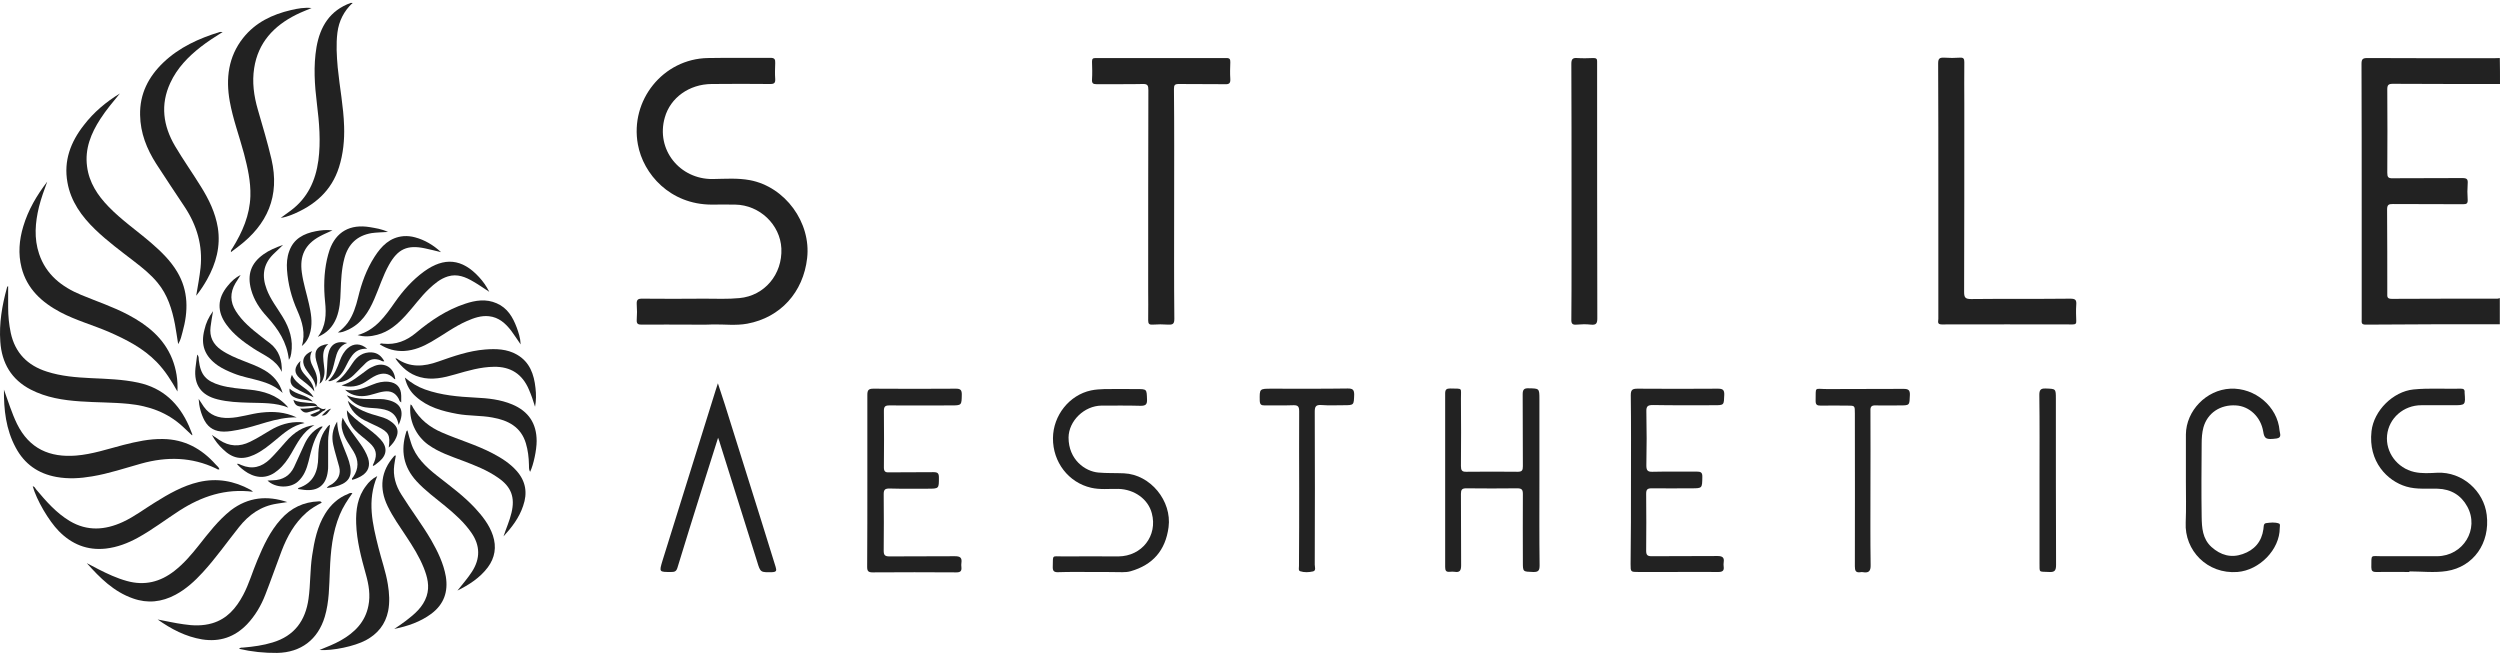<svg width="544" height="143" viewBox="0 0 544 143" fill="none" xmlns="http://www.w3.org/2000/svg">
<path d="M544 18.279C536.215 18.279 528.472 18.279 520.687 18.237C519.724 18.237 519.473 18.488 519.473 19.451C519.515 25.478 519.515 31.547 519.473 37.574C519.473 38.495 519.64 38.83 520.645 38.788C525.709 38.746 530.732 38.788 535.796 38.746C536.801 38.746 537.052 38.997 536.968 39.96C536.885 41.132 536.885 42.304 536.968 43.434C537.01 44.271 536.759 44.438 535.964 44.438C530.857 44.397 525.793 44.438 520.687 44.397C519.808 44.397 519.431 44.522 519.431 45.569C519.473 51.637 519.473 57.748 519.473 63.817C519.473 64.487 519.347 65.031 520.436 65.031C528.095 64.989 535.796 64.989 543.456 64.989C543.623 64.989 543.791 64.905 543.958 64.864C543.958 66.747 543.958 68.672 543.958 70.556C534.206 70.556 524.454 70.556 514.743 70.64C513.739 70.64 513.906 70.095 513.906 69.51C513.906 61.683 513.906 53.814 513.906 45.987C513.906 35.314 513.906 24.599 513.864 13.926C513.864 12.922 514.074 12.629 515.12 12.629C524.244 12.671 533.411 12.671 542.535 12.671C542.995 12.671 543.498 12.629 543.958 12.629C544 14.512 544 16.396 544 18.279Z" fill="#222222"/>
<path d="M150.48 70.64C146.839 70.64 143.239 70.598 139.598 70.64C138.844 70.64 138.509 70.472 138.551 69.635C138.635 68.463 138.635 67.291 138.551 66.161C138.509 65.24 138.802 64.989 139.681 64.989C144.202 65.031 148.722 65.031 153.284 64.989C155.837 64.989 158.39 65.115 160.902 64.864C166.385 64.362 170.277 59.674 170.026 54.065C169.775 48.875 165.297 44.606 159.981 44.522C158.265 44.48 156.549 44.522 154.791 44.522C145.834 44.48 139.974 37.909 138.802 31.422C137.044 21.837 144.285 12.796 154.038 12.629C158.558 12.545 163.078 12.629 167.64 12.587C168.519 12.587 168.729 12.88 168.687 13.717C168.645 14.889 168.603 16.061 168.687 17.191C168.729 18.028 168.477 18.279 167.64 18.279C163.371 18.237 159.102 18.237 154.833 18.279C149.978 18.321 145.876 21.251 144.662 25.562C142.653 32.552 147.927 39.039 155.084 38.956C157.804 38.914 160.525 38.704 163.204 39.207C170.863 40.672 176.514 48.415 175.635 56.158C174.798 63.608 169.817 69.091 162.618 70.43C160.148 70.891 157.637 70.556 155.126 70.598C153.577 70.682 152.029 70.64 150.48 70.64Z" fill="#222222"/>
<path d="M255.494 44.564C255.494 52.851 255.452 61.139 255.536 69.384C255.536 70.43 255.243 70.681 254.238 70.64C253.066 70.556 251.894 70.556 250.764 70.64C250.011 70.681 249.843 70.388 249.843 69.677C249.885 67.375 249.843 65.115 249.843 62.813C249.843 48.415 249.843 34.017 249.885 19.618C249.885 18.572 249.718 18.237 248.588 18.279C245.281 18.363 241.933 18.279 238.626 18.321C237.831 18.321 237.58 18.112 237.622 17.316C237.706 16.019 237.664 14.721 237.622 13.424C237.622 12.796 237.789 12.629 238.417 12.629C247.918 12.629 257.377 12.629 266.878 12.629C267.632 12.629 267.716 12.922 267.716 13.549C267.674 14.763 267.632 15.977 267.716 17.191C267.757 18.07 267.506 18.363 266.585 18.321C263.237 18.279 259.847 18.321 256.498 18.279C255.619 18.279 255.452 18.53 255.452 19.367C255.536 27.78 255.494 36.151 255.494 44.564Z" fill="#222222"/>
<path d="M421.783 41.509C421.783 32.259 421.783 23.051 421.742 13.801C421.742 12.755 422.035 12.504 423.039 12.545C424.211 12.629 425.383 12.629 426.513 12.545C427.266 12.504 427.434 12.796 427.434 13.508C427.392 16.605 427.434 19.703 427.434 22.842C427.434 36.403 427.434 49.922 427.392 63.483C427.392 64.697 427.601 65.073 428.899 65.073C436.098 64.99 443.297 65.073 450.496 64.99C451.626 64.99 451.877 65.282 451.793 66.329C451.71 67.501 451.752 68.673 451.793 69.803C451.835 70.431 451.626 70.598 450.998 70.598C441.497 70.598 431.996 70.556 422.537 70.598C421.449 70.598 421.783 69.928 421.783 69.384C421.783 60.134 421.783 50.843 421.783 41.509Z" fill="#222222"/>
<path d="M334.976 104.626C334.976 110.736 334.935 116.889 335.018 123C335.018 124.088 334.809 124.507 333.595 124.465C331.377 124.381 331.377 124.465 331.377 122.288C331.377 117.35 331.335 112.453 331.377 107.514C331.377 106.593 331.168 106.258 330.163 106.258C326.438 106.3 322.755 106.3 319.03 106.258C318.109 106.258 317.9 106.593 317.9 107.472C317.942 112.662 317.9 117.81 317.942 123C317.942 124.088 317.69 124.632 316.518 124.423C316.184 124.381 315.807 124.381 315.472 124.423C314.635 124.507 314.468 124.13 314.468 123.377C314.468 110.778 314.468 98.18 314.468 85.582C314.468 84.786 314.761 84.535 315.514 84.535C318.444 84.619 317.858 84.242 317.9 86.795C317.942 91.651 317.942 96.548 317.9 101.403C317.9 102.324 318.109 102.7 319.113 102.658C322.839 102.617 326.522 102.617 330.247 102.658C331.21 102.658 331.377 102.324 331.377 101.445C331.335 96.213 331.377 90.981 331.335 85.791C331.335 84.786 331.628 84.452 332.633 84.493C334.935 84.535 334.976 84.493 334.976 86.837C334.976 92.823 334.976 98.724 334.976 104.626Z" fill="#222222"/>
<path d="M341.966 41.592C341.966 32.384 341.966 23.134 341.924 13.926C341.924 12.963 342.134 12.545 343.18 12.629C344.394 12.712 345.608 12.671 346.78 12.629C347.324 12.629 347.575 12.838 347.533 13.382C347.533 13.591 347.533 13.8 347.533 14.01C347.533 32.426 347.533 50.842 347.575 69.258C347.575 70.388 347.324 70.765 346.152 70.639C345.147 70.514 344.059 70.556 343.055 70.639C342.176 70.723 341.883 70.43 341.924 69.509C341.966 65.198 341.966 60.887 341.966 56.576C341.966 51.596 341.966 46.615 341.966 41.592Z" fill="#222222"/>
<path d="M188.735 104.542C188.735 98.348 188.735 92.111 188.735 85.917C188.735 84.912 188.987 84.577 190.033 84.577C196.018 84.619 202.045 84.619 208.031 84.577C208.993 84.577 209.286 84.87 209.286 85.833C209.244 88.219 209.286 88.219 206.859 88.219C202.422 88.219 197.985 88.261 193.507 88.219C192.628 88.219 192.335 88.47 192.335 89.391C192.377 93.493 192.377 97.594 192.335 101.696C192.335 102.533 192.586 102.826 193.423 102.784C196.646 102.742 199.911 102.784 203.134 102.742C204.054 102.742 204.306 102.994 204.306 103.914C204.306 106.342 204.347 106.342 201.836 106.342C199.074 106.342 196.311 106.384 193.549 106.3C192.586 106.3 192.293 106.551 192.293 107.514C192.335 111.616 192.335 115.717 192.293 119.819C192.293 120.782 192.544 121.075 193.549 121.075C198.278 121.033 203.05 121.075 207.779 121.033C208.91 121.033 209.37 121.326 209.203 122.498C209.161 122.791 209.161 123.084 209.203 123.419C209.286 124.256 208.993 124.549 208.114 124.549C202.045 124.507 195.935 124.507 189.866 124.549C188.945 124.549 188.694 124.256 188.694 123.377C188.735 117.057 188.735 110.779 188.735 104.542Z" fill="#222222"/>
<path d="M237.538 124.465C235.111 124.465 232.725 124.423 230.297 124.507C229.293 124.549 229.042 124.214 229.083 123.251C229.167 120.656 228.79 121.075 231.302 121.075C235.32 121.033 239.338 121.075 243.356 121.075C248.504 121.033 251.936 116.554 250.639 111.699C249.843 108.602 246.83 106.467 243.356 106.384C241.389 106.342 239.38 106.593 237.413 106.132C232.516 105.002 229.083 100.566 229.125 95.334C229.167 90.395 232.683 85.958 237.413 84.954C238.375 84.745 239.38 84.703 240.342 84.661C242.686 84.619 244.988 84.661 247.332 84.661C249.592 84.661 249.509 84.661 249.592 86.921C249.634 88.009 249.299 88.302 248.211 88.302C245.365 88.219 242.519 88.26 239.673 88.26C235.948 88.302 232.557 91.567 232.516 95.208C232.516 100.022 236.115 102.575 239.003 102.826C240.845 102.993 242.686 102.91 244.57 102.993C250.346 103.245 255.033 109.02 254.28 114.713C253.61 119.777 250.848 122.916 246.035 124.298C245.449 124.465 244.863 124.507 244.235 124.507C242.017 124.465 239.756 124.465 237.538 124.465Z" fill="#222222"/>
<path d="M524.286 124.465C521.859 124.465 519.473 124.423 517.045 124.465C516.25 124.465 515.999 124.214 515.999 123.418C516.041 120.531 515.748 121.033 518.259 121.033C522.277 120.991 526.295 121.075 530.313 121.033C536.005 120.991 539.563 115.131 536.884 110.234C535.545 107.765 533.327 106.425 530.439 106.342C528.179 106.258 525.877 106.551 523.616 105.881C519.473 104.668 515.287 100.44 516.041 93.827C516.543 89.349 520.728 85.205 525.165 84.745C528.597 84.41 532.071 84.661 535.503 84.577C536.047 84.577 536.34 84.745 536.298 85.331C536.298 85.372 536.298 85.414 536.298 85.456C536.508 88.177 536.508 88.177 533.745 88.177C531.443 88.177 529.183 88.177 526.881 88.177C523.03 88.177 519.808 90.981 519.431 94.706C519.054 98.431 521.649 101.863 525.332 102.7C527.007 103.077 528.681 102.951 530.355 102.868C535.796 102.617 540.484 106.844 541.112 112.034C541.865 118.145 538.266 123.335 532.406 124.256C529.769 124.674 526.965 124.339 524.286 124.339C524.286 124.423 524.286 124.423 524.286 124.465Z" fill="#222222"/>
<path d="M354.899 104.5C354.899 98.348 354.941 92.153 354.857 86.001C354.857 84.829 355.192 84.577 356.322 84.577C362.14 84.619 367.958 84.619 373.818 84.577C374.864 84.577 375.241 84.829 375.199 85.917C375.115 88.177 375.199 88.177 372.939 88.177C368.544 88.177 364.149 88.219 359.713 88.135C358.624 88.135 358.206 88.344 358.248 89.516C358.331 93.451 358.331 97.385 358.248 101.278C358.248 102.324 358.499 102.701 359.587 102.659C362.768 102.575 365.991 102.659 369.172 102.617C370.093 102.617 370.469 102.784 370.427 103.831C370.386 106.258 370.427 106.258 368.042 106.258C365.154 106.258 362.266 106.3 359.378 106.258C358.457 106.258 358.206 106.551 358.206 107.43C358.248 111.574 358.248 115.717 358.206 119.861C358.206 120.782 358.499 121.033 359.378 121.033C364.149 120.991 368.963 121.033 373.734 120.991C374.822 120.991 375.241 121.326 375.073 122.372C375.031 122.665 375.031 123 375.073 123.293C375.199 124.214 374.78 124.465 373.901 124.465C370.469 124.423 366.995 124.465 363.563 124.465C361.219 124.465 358.917 124.465 356.573 124.465C354.816 124.465 354.816 124.465 354.816 122.749C354.899 116.68 354.899 110.611 354.899 104.5Z" fill="#222222"/>
<path d="M156.256 95.25C155 99.226 153.87 102.868 152.698 106.509C150.899 112.201 149.141 117.894 147.383 123.628C147.132 124.381 146.713 124.465 146.043 124.465C143.407 124.465 143.407 124.507 144.16 121.996C148.011 109.606 151.903 97.217 155.754 84.828C155.879 84.452 156.005 84.117 156.214 83.405C156.758 85.121 157.261 86.544 157.721 88.009C160.4 96.506 163.037 105.002 165.715 113.499C166.762 116.764 167.724 120.07 168.771 123.335C169.022 124.172 168.98 124.465 167.975 124.507C165.506 124.549 165.464 124.591 164.753 122.205C162.074 113.666 159.395 105.128 156.716 96.631C156.633 96.297 156.507 95.962 156.256 95.25Z" fill="#222222"/>
<path d="M475.651 104.626C475.651 101.277 475.651 97.887 475.651 94.538C475.693 89.39 480.087 84.828 485.319 84.577C490.677 84.326 495.615 88.469 496.034 93.701C496.076 94.287 496.62 95.25 495.364 95.417C493.104 95.71 492.727 95.501 492.476 93.911C491.974 90.772 489.505 88.386 486.533 88.218C483.143 88.009 480.338 89.851 479.459 93.032C479.166 94.12 479.083 95.334 479.083 96.464C479.041 101.821 478.999 107.179 479.083 112.494C479.125 114.838 479.25 117.224 481.217 119.024C483.226 120.823 485.487 121.451 487.998 120.572C490.551 119.693 492.141 117.894 492.518 115.131C492.602 114.671 492.476 113.917 493.104 113.834C494.025 113.708 494.988 113.582 495.908 113.917C496.243 114.043 496.076 114.545 496.076 114.88C496.076 119.61 491.639 124.088 486.868 124.465C480.297 124.967 475.316 119.777 475.609 113.708C475.734 110.694 475.651 107.681 475.651 104.626Z" fill="#222222"/>
<path d="M407.009 106.342C407.009 111.867 406.967 117.392 407.051 122.917C407.092 124.298 406.632 124.716 405.376 124.507C405.209 124.465 405.042 124.465 404.874 124.507C403.786 124.674 403.618 124.172 403.618 123.21C403.66 112.118 403.618 101.026 403.618 89.935C403.618 88.261 403.618 88.261 401.986 88.261C400.061 88.261 398.094 88.219 396.168 88.261C395.415 88.261 395.08 88.093 395.08 87.256C395.164 83.992 394.662 84.661 397.633 84.661C403.158 84.619 408.683 84.661 414.208 84.619C415.254 84.619 415.631 84.87 415.589 85.959C415.505 88.219 415.589 88.219 413.329 88.219C411.613 88.219 409.855 88.261 408.139 88.219C407.218 88.177 406.967 88.512 407.009 89.391C407.051 95.041 407.009 100.692 407.009 106.342Z" fill="#222222"/>
<path d="M282.7 106.342C282.7 100.733 282.658 95.125 282.7 89.516C282.7 88.512 282.491 88.135 281.402 88.177C279.351 88.261 277.259 88.177 275.208 88.219C274.454 88.219 274.161 88.051 274.12 87.214C274.078 84.578 274.036 84.578 276.673 84.578C282.198 84.578 287.722 84.619 293.247 84.536C294.294 84.536 294.67 84.745 294.67 85.875C294.587 88.135 294.67 88.177 292.41 88.177C290.778 88.177 289.145 88.261 287.513 88.135C286.299 88.051 286.09 88.512 286.09 89.6C286.132 100.692 286.132 111.783 286.09 122.875C286.09 123.377 286.425 124.172 285.713 124.34C284.793 124.549 283.788 124.591 282.909 124.298C282.491 124.172 282.658 123.503 282.658 123.126C282.7 117.559 282.7 111.951 282.7 106.342Z" fill="#222222"/>
<path d="M443.799 104.458C443.799 98.306 443.841 92.153 443.758 85.959C443.758 84.954 443.967 84.494 445.097 84.536C447.357 84.619 447.357 84.536 447.357 86.796C447.357 98.808 447.357 110.82 447.399 122.875C447.399 124.047 447.19 124.549 445.892 124.465C443.506 124.34 443.841 124.716 443.799 122.414C443.799 116.471 443.799 110.444 443.799 104.458Z" fill="#222222"/>
<path d="M76.333 0.64C76.301 1.114 75.89 1.177 75.606 1.304C71.685 2.98 69.946 6.237 69.219 10.189C68.555 13.794 68.713 17.367 69.092 21.003C69.44 24.228 69.977 27.453 69.914 30.742C69.851 33.777 69.503 36.781 68.396 39.659C67.163 42.852 64.918 45.192 62.009 47.089C64.792 46.046 67.321 44.813 69.44 42.852C72.728 39.88 73.962 35.959 74.499 31.722C75.1 27.106 74.183 22.552 73.614 18.031C73.266 15.28 72.886 12.529 72.95 9.778C72.981 7.976 73.171 6.205 73.835 4.497C74.436 2.948 75.226 1.557 76.712 0.672" fill="#222222"/>
<path d="M76.712 0.64C74.847 2.411 73.74 4.561 73.424 7.09C73.108 9.62 73.266 12.149 73.487 14.679C73.898 18.948 74.752 23.185 74.878 27.485C74.973 30.489 74.689 33.461 73.772 36.37C72.127 41.587 68.396 44.749 63.464 46.742C62.705 47.026 61.946 47.311 61.092 47.406C61.819 46.868 62.578 46.33 63.306 45.793C66.942 43.074 68.681 39.311 69.282 34.884C69.819 30.773 69.471 26.695 68.966 22.616C68.46 18.505 68.175 14.363 68.871 10.252C69.661 5.762 71.78 2.284 76.301 0.64C76.459 0.64 76.586 0.64 76.712 0.64Z" fill="#222222"/>
<path d="M48.444 6.964C46.705 8.071 45.156 9.051 43.701 10.189C40.95 12.339 38.547 14.806 37.061 18.031C34.848 22.774 35.512 27.39 38.073 31.754C39.844 34.758 41.867 37.603 43.701 40.576C45.44 43.358 46.863 46.267 47.401 49.556C48.033 53.603 47.021 57.303 45.061 60.812C44.397 61.982 43.701 63.089 42.689 64.354C43.069 62.172 43.417 60.243 43.638 58.283C44.144 53.445 42.847 49.05 40.191 45.034C38.136 41.904 36.018 38.805 33.994 35.643C31.939 32.418 30.547 28.971 30.484 25.019C30.389 20.402 32.318 16.703 35.543 13.604C39.022 10.284 43.29 8.355 47.812 6.964C47.907 6.932 48.065 6.964 48.444 6.964Z" fill="#222222"/>
<path d="M26.089 20.339C24.603 22.141 23.085 23.944 21.821 25.904C19.797 29.035 18.437 32.386 18.943 36.212C19.386 39.722 21.251 42.536 23.654 45.002C26.5 47.943 29.884 50.251 32.951 52.907C35.069 54.741 37.093 56.702 38.547 59.137C41.045 63.31 40.982 67.737 39.717 72.259C39.496 73.081 39.338 73.935 38.769 74.883C38.516 73.334 38.326 71.943 38.073 70.583C37.441 67.294 36.461 64.132 34.279 61.508C32.824 59.737 31.053 58.314 29.251 56.923C26.342 54.678 23.37 52.496 20.714 49.935C17.773 47.089 15.402 43.833 14.675 39.69C13.821 34.979 15.37 30.9 18.247 27.232C20.398 24.418 23.085 22.173 26.089 20.339Z" fill="#222222"/>
<path d="M67.796 1.747C66.689 2.221 65.519 2.664 64.444 3.201C59.574 5.636 56.16 9.272 55.306 14.837C54.831 17.873 55.242 20.877 56.096 23.817C57.14 27.422 58.215 30.995 59.069 34.631C60.934 42.663 58.215 48.86 51.796 53.698C51.29 54.077 50.816 54.425 50.247 54.868C50.183 54.425 50.468 54.204 50.594 53.983C52.745 50.504 54.357 46.836 54.484 42.663C54.578 39.501 53.883 36.465 53.092 33.43C52.081 29.635 50.689 25.936 49.994 22.047C49.108 17.082 49.677 12.339 52.903 8.26C55.59 4.877 59.258 3.138 63.337 2.189C64.823 1.841 66.278 1.589 67.796 1.747Z" fill="#222222"/>
<path d="M38.611 85.191C37.314 82.883 35.955 80.701 34.121 78.804C31.148 75.737 27.449 73.871 23.623 72.195C20.145 70.709 16.477 69.697 13.125 67.927C9.078 65.776 5.853 62.836 4.683 58.219C3.924 55.215 4.177 52.212 5.062 49.271C6.137 45.666 8.003 42.504 10.279 39.532C9.615 41.334 8.951 43.137 8.477 45.034C7.655 48.449 7.37 51.864 8.509 55.247C10.026 59.769 13.441 62.425 17.647 64.164C21.062 65.587 24.603 66.757 27.892 68.496C32.065 70.709 35.638 73.555 37.472 78.108C38.358 80.353 38.737 82.725 38.611 85.191Z" fill="#222222"/>
<path d="M41.804 94.74C41.077 94.076 40.413 93.444 39.749 92.811C36.429 89.744 32.413 88.322 27.986 87.879C24.477 87.531 20.967 87.594 17.457 87.341C13.726 87.088 10.09 86.519 6.706 84.78C2.469 82.598 0.382 78.994 0.066 74.346C-0.218 70.362 0.446 66.504 1.489 62.678C1.521 62.551 1.521 62.362 1.774 62.267C1.774 63.848 1.774 65.366 1.774 66.915C1.774 68.781 1.963 70.615 2.343 72.448C3.291 76.812 6.011 79.531 10.184 80.859C13.315 81.871 16.54 82.124 19.797 82.282C23.243 82.44 26.69 82.535 30.073 83.262C35.48 84.432 38.927 87.784 41.109 92.685C41.361 93.286 41.614 93.887 41.836 94.487C41.867 94.519 41.836 94.582 41.804 94.74Z" fill="#222222"/>
<path d="M0.857 84.78C1.774 87.278 2.533 89.839 3.702 92.242C6.39 97.681 10.848 99.578 16.54 99.135C20.081 98.851 23.402 97.713 26.817 96.827C29.662 96.1 32.54 95.468 35.48 95.531C40.128 95.594 43.86 97.618 46.927 101.064C47.211 101.38 47.622 101.665 47.749 102.108C47.433 102.266 47.211 102.044 47.022 101.95C41.741 99.42 36.302 99.325 30.737 100.874C27.196 101.855 23.686 103.056 20.05 103.657C17.457 104.1 14.896 104.258 12.271 103.784C8.287 103.056 5.315 100.969 3.418 97.396C1.268 93.412 0.825 89.144 0.857 84.78Z" fill="#222222"/>
<path d="M55.053 107.009C49.013 106.25 43.891 108.02 39.085 111.088C36.049 113.048 33.172 115.261 30.01 117C27.828 118.202 25.52 119.087 23.022 119.372C18.975 119.815 15.591 118.423 12.777 115.546C10.595 113.301 7.971 108.843 7.117 105.807C7.528 105.87 7.655 106.218 7.844 106.471C10.026 109.064 12.24 111.625 15.212 113.396C19.006 115.641 22.864 115.356 26.721 113.586C29.188 112.447 31.338 110.803 33.646 109.38C36.682 107.483 39.749 105.712 43.259 104.89C47.211 103.973 50.942 104.637 54.484 106.566C54.61 106.598 54.705 106.724 55.053 107.009Z" fill="#222222"/>
<path d="M62.515 109.254C61.756 109.38 60.997 109.507 60.239 109.602C56.76 110.139 54.136 112.005 51.986 114.724C49.361 118.013 46.958 121.459 44.112 124.558C42.373 126.455 40.476 128.194 38.168 129.427C35.196 131.008 32.129 131.356 28.935 130.218C24.761 128.763 21.757 125.759 18.88 122.534C19.734 122.977 20.556 123.42 21.409 123.862C23.401 124.874 25.425 125.823 27.607 126.423C31.465 127.498 34.88 126.645 37.978 124.21C40.002 122.629 41.646 120.7 43.227 118.708C45.377 115.989 47.496 113.206 50.247 111.025C54.009 108.179 58.12 107.768 62.515 109.254Z" fill="#222222"/>
<path d="M34.31 134.802C36.176 135.15 38.073 135.593 39.97 135.846C42.025 136.162 44.112 136.225 46.168 135.624C49.393 134.676 51.385 132.336 52.903 129.49C54.199 127.055 54.926 124.431 56.001 121.901C57.329 118.708 58.784 115.577 61.124 112.985C63.337 110.518 66.056 109.222 69.345 109.095C69.566 109.095 69.819 109.032 70.009 109.38C68.807 110.012 67.637 110.676 66.626 111.593C64.064 113.87 62.483 116.747 61.282 119.878C60.08 123.04 58.974 126.233 57.74 129.395C56.824 131.767 55.527 133.98 53.756 135.846C51.069 138.628 47.843 139.735 43.986 139.134C40.381 138.533 37.251 136.889 34.31 134.802Z" fill="#222222"/>
<path d="M76.681 107.325C75.606 108.811 74.625 110.329 73.93 112.005C72.317 115.894 71.938 120.004 71.78 124.147C71.621 127.53 71.653 130.913 70.673 134.202C69.187 139.166 65.487 141.98 60.302 142.075C57.519 142.107 54.8 141.822 52.017 141.19C52.302 140.842 52.65 140.937 52.998 140.905C55.148 140.715 57.266 140.431 59.321 139.798C64.064 138.376 66.468 135.056 67.132 130.313C67.574 127.182 67.448 124.02 67.922 120.89C68.396 117.728 69.029 114.598 70.736 111.815C71.938 109.855 73.55 108.337 75.732 107.483C75.985 107.357 76.27 107.167 76.681 107.325Z" fill="#222222"/>
<path d="M82.088 103.594C79.811 108.969 81.076 114.06 82.341 119.119C83.005 121.807 83.953 124.4 84.396 127.15C84.712 129.079 84.839 131.04 84.459 132.969C83.859 135.878 82.183 137.933 79.59 139.324C77.155 140.62 72.475 141.632 69.503 141.443C71.179 140.747 72.697 140.178 74.151 139.356C77.155 137.648 79.463 135.372 80.159 131.83C80.633 129.522 80.254 127.245 79.621 125C78.61 121.364 77.629 117.728 77.503 113.902C77.408 110.961 77.787 108.115 79.685 105.681C80.254 104.89 80.95 104.195 82.088 103.594Z" fill="#222222"/>
<path d="M85.787 136.858C86.641 136.288 87.495 135.719 88.317 135.087C90.214 133.632 92.048 132.115 92.838 129.711C93.534 127.561 92.997 125.538 92.206 123.546C91.226 121.111 89.835 118.898 88.412 116.747C86.989 114.597 85.503 112.51 84.364 110.17C82.436 106.186 82.91 102.487 85.724 99.293C85.819 99.198 85.882 99.072 86.135 99.135C86.009 99.831 85.882 100.495 85.787 101.19C85.471 103.53 86.103 105.649 87.337 107.609C89.424 110.961 91.827 114.091 93.819 117.506C95.242 120.004 96.506 122.565 97.012 125.443C97.55 128.763 96.601 131.482 93.882 133.537C91.447 135.34 88.696 136.257 85.787 136.858Z" fill="#222222"/>
<path d="M99.542 128.51C100.617 127.151 101.755 125.854 102.704 124.4C104.538 121.554 104.506 118.708 102.577 115.926C100.996 113.649 98.973 111.847 96.854 110.108C94.736 108.368 92.522 106.756 90.657 104.732C87.779 101.602 87.147 98.029 88.38 94.045C88.412 93.918 88.443 93.728 88.665 93.665C88.918 94.582 89.139 95.531 89.455 96.416C90.435 99.483 92.649 101.57 95.084 103.499C97.898 105.712 100.807 107.831 103.273 110.455C104.949 112.258 106.467 114.155 107.257 116.526C108.079 119.024 107.7 121.364 106.15 123.451C104.411 125.759 102.071 127.245 99.542 128.51Z" fill="#222222"/>
<path d="M109.565 116.716C110.134 114.977 110.893 113.333 111.304 111.562C112.095 108.242 111.273 105.965 108.459 104.005C106.087 102.329 103.399 101.286 100.743 100.274C98.15 99.294 95.526 98.44 93.218 96.796C90.435 94.804 88.886 91.325 89.329 88.005C89.676 88.132 89.74 88.48 89.898 88.733C91.352 91.262 93.502 92.97 96.159 94.108C99.795 95.689 103.652 96.796 107.162 98.63C109.091 99.641 110.957 100.811 112.411 102.456C114.435 104.732 114.814 107.293 113.834 110.076C112.98 112.669 111.368 114.756 109.565 116.716Z" fill="#222222"/>
<path d="M88.096 82.156C89.518 83.357 90.91 84.179 92.491 84.749C96.032 86.013 99.731 86.33 103.431 86.519C106.182 86.646 108.901 86.93 111.462 88.005C115.004 89.492 116.775 92.148 116.775 95.974C116.775 97.902 116.111 101.096 115.352 102.677C115.035 102.139 115.13 101.602 115.099 101.096C115.067 99.515 114.877 97.966 114.435 96.48C113.36 92.875 110.545 91.452 107.162 90.851C104.633 90.377 102.04 90.535 99.479 90.061C96.222 89.46 93.06 88.606 90.499 86.298C89.297 85.254 88.507 83.958 88.096 82.156Z" fill="#222222"/>
<path d="M116.427 88.511C116.047 87.215 115.605 85.95 115.067 84.717C113.644 81.397 111.115 79.752 107.478 79.816C104.569 79.847 101.818 80.669 99.067 81.46C96.57 82.187 94.008 82.788 91.384 82.061C89.076 81.428 87.431 79.974 86.04 78.013C86.198 78.013 86.293 77.982 86.325 78.013C89.202 80.069 92.269 79.784 95.368 78.677C98.688 77.507 102.008 76.338 105.55 76.053C107.953 75.863 110.324 75.927 112.474 77.16C115.288 78.772 116.205 81.46 116.522 84.432C116.68 85.792 116.68 87.151 116.427 88.511Z" fill="#222222"/>
<path d="M113.296 74.947C112.506 73.808 111.905 72.86 111.241 71.974C110.008 70.362 108.522 69.034 106.403 68.812C104.696 68.623 103.115 69.192 101.597 69.856C98.846 71.057 96.443 72.891 93.85 74.377C92.048 75.421 90.119 76.243 87.969 76.369C86.04 76.464 84.269 75.99 82.625 74.915C82.91 74.63 83.194 74.757 83.416 74.788C86.135 75.073 88.475 74.156 90.53 72.417C93.755 69.729 97.202 67.421 101.218 66.093C103.494 65.334 105.771 64.986 108.079 65.998C110.419 67.01 111.589 69.002 112.443 71.279C112.822 72.354 113.233 73.46 113.296 74.947Z" fill="#222222"/>
<path d="M77.819 72.923C81.708 71.816 83.827 68.781 85.945 65.745C87.716 63.215 89.74 60.939 92.238 59.105C96.664 55.88 100.554 56.259 104.253 60.306C105.075 61.192 105.803 62.204 106.467 63.5C105.202 62.678 104.127 61.919 103.02 61.287C101.313 60.275 99.51 59.516 97.455 60.148C95.811 60.654 94.546 61.729 93.344 62.868C91.479 64.638 89.993 66.757 88.254 68.654C86.514 70.551 84.617 72.195 82.056 72.859C80.665 73.239 79.242 73.334 77.819 72.923Z" fill="#222222"/>
<path d="M95.969 54.868C94.799 54.583 93.661 54.299 92.491 54.046C88.633 53.224 86.578 54.172 84.649 57.619C83.321 59.99 82.531 62.583 81.455 65.05C80.222 67.927 78.61 70.488 75.606 71.816C74.942 72.101 74.309 72.385 73.519 72.354C74.341 71.721 75.068 71.057 75.669 70.235C76.839 68.591 77.44 66.694 77.914 64.765C78.673 61.603 79.748 58.599 81.519 55.848C83.005 53.54 84.839 51.643 87.811 51.39C88.665 51.327 89.519 51.422 90.309 51.643C92.427 52.212 94.293 53.319 95.969 54.868Z" fill="#222222"/>
<path d="M69.155 73.302C70.957 70.994 71.021 68.338 70.736 65.65C70.42 62.551 70.483 59.484 71.147 56.449C71.305 55.753 71.495 55.057 71.716 54.393C73.108 50.441 76.175 48.702 80.507 49.429C81.74 49.65 83.005 49.808 84.427 50.472C83.036 50.567 81.93 50.567 80.855 50.725C77.692 51.263 75.764 53.129 74.942 56.196C74.309 58.567 74.214 61.002 74.12 63.437C74.056 65.397 73.93 67.326 73.203 69.191C72.412 71.12 71.116 72.511 69.155 73.302Z" fill="#222222"/>
<path d="M65.677 75.294C66.531 72.543 65.772 70.014 64.697 67.579C63.432 64.733 62.673 61.824 62.452 58.725C62.357 57.334 62.452 55.974 62.926 54.678C63.875 51.959 66.088 50.821 68.713 50.315C69.851 50.093 71.021 49.967 72.349 50.125C71.337 50.599 70.452 50.947 69.598 51.421C66.373 53.16 65.171 55.658 65.677 59.295C65.993 61.634 66.721 63.848 67.226 66.124C67.669 68.053 68.017 70.014 67.574 72.037C67.29 73.302 66.752 74.44 65.677 75.294Z" fill="#222222"/>
<path d="M52.365 59.832C51.986 60.433 51.606 61.034 51.227 61.635C50.025 63.69 50.057 65.713 51.322 67.706C52.713 69.919 54.705 71.563 56.729 73.144C57.393 73.682 58.088 74.188 58.752 74.694C60.744 76.275 61.408 78.425 61.313 80.923C60.049 78.203 57.361 77.286 55.116 75.8C52.934 74.377 50.847 72.796 49.298 70.678C47.179 67.8 47.274 64.923 49.551 62.204C50.31 61.255 51.195 60.401 52.365 59.832Z" fill="#222222"/>
<path d="M62.863 78.298C62.452 74.472 60.523 71.595 58.12 68.939C56.539 67.231 55.274 65.334 54.642 63.026C53.757 59.769 54.579 57.303 57.33 55.342C58.563 54.457 59.922 53.888 61.598 53.287C60.745 54.077 60.112 54.678 59.48 55.31C57.235 57.524 56.95 60.085 58.025 62.931C58.847 65.144 60.333 67.01 61.535 69.002C63.021 71.437 63.843 74.029 63.369 76.907C63.274 77.35 63.242 77.761 62.863 78.298Z" fill="#222222"/>
<path d="M46.358 67.705C46.136 69.002 45.946 70.077 45.82 71.12C45.535 73.27 46.358 74.915 48.128 76.148C49.646 77.191 51.322 77.887 53.029 78.551C54.579 79.152 56.128 79.721 57.583 80.575C59.511 81.713 60.839 83.294 61.503 85.507C58.531 82.598 54.42 82.693 50.879 81.27C49.678 80.796 48.476 80.258 47.401 79.531C44.555 77.539 43.606 75.073 44.492 71.721C44.808 70.33 45.377 69.033 46.358 67.705Z" fill="#222222"/>
<path d="M62.736 88.701C59.954 87.563 57.045 87.721 54.199 87.626C51.891 87.563 49.583 87.468 47.338 86.899C43.764 86.013 42.152 83.737 42.531 80.1C42.626 79.152 42.784 78.235 42.911 77.16C43.322 77.571 43.227 78.013 43.259 78.361C43.638 81.586 44.808 82.915 47.938 83.831C50.025 84.432 52.175 84.559 54.294 84.78C57.329 85.096 60.175 85.918 62.357 88.258C62.483 88.416 62.61 88.543 62.736 88.701Z" fill="#222222"/>
<path d="M43.227 86.804C43.606 87.373 43.954 87.91 44.334 88.48C45.662 90.377 47.527 91.009 49.772 90.946C52.207 90.883 54.515 90.029 56.887 89.776C59.448 89.491 61.946 89.618 64.539 90.819C59.954 90.756 56.033 92.78 51.828 93.539C50.816 93.728 49.772 93.918 48.729 93.918C46.863 93.918 45.44 93.191 44.523 91.547C43.733 90.061 43.322 88.48 43.227 86.804Z" fill="#222222"/>
<path d="M46.105 94.645C46.8 95.12 47.274 95.436 47.749 95.752C49.899 97.175 52.112 97.27 54.42 96.132C55.907 95.404 57.33 94.519 58.752 93.665C60.808 92.432 63.021 91.736 65.424 91.863C65.582 91.863 65.74 91.894 65.898 91.926C65.993 91.958 66.057 91.989 66.278 92.053C63.654 92.558 61.819 94.203 59.922 95.784C58.468 96.985 57.013 98.187 55.274 98.977C52.618 100.179 50.563 99.768 48.508 97.744C47.591 96.89 46.832 95.973 46.105 94.645Z" fill="#222222"/>
<path d="M68.428 92.496C65.835 93.982 64.697 96.416 63.369 98.693C62.578 100.053 61.693 101.318 60.46 102.329C58.468 104.037 56.223 104.227 53.946 102.93C53.061 102.393 52.239 101.76 51.543 100.938C51.954 100.843 52.207 101.096 52.492 101.191C54.863 102.203 56.919 101.665 58.752 99.895C59.954 98.725 60.997 97.46 62.104 96.227C64.001 94.013 66.025 92.78 68.428 92.496Z" fill="#222222"/>
<path d="M70.23 92.843C68.333 95.057 67.796 97.744 67.132 100.432C66.721 102.045 66.151 103.594 64.855 104.764C63.211 106.282 59.922 106.25 58.215 104.574C58.658 104.543 59.037 104.543 59.416 104.511C61.535 104.448 63.084 103.531 64.001 101.602C64.792 99.926 65.519 98.219 66.31 96.543C67.005 95.088 67.985 93.855 69.44 93.033C69.661 92.938 69.851 92.717 70.23 92.843Z" fill="#222222"/>
<path d="M64.823 106.408C64.918 106.25 64.918 106.187 64.95 106.187C68.238 105.112 69.219 102.582 69.25 99.42C69.282 97.175 69.598 94.993 71.052 93.159C71.242 92.906 71.4 92.622 71.811 92.432C71.653 93.665 71.4 94.804 71.4 95.974C71.4 97.808 71.4 99.61 71.4 101.444C71.4 101.792 71.4 102.171 71.337 102.519C70.989 105.523 69.219 106.946 66.183 106.598C65.804 106.566 65.361 106.471 64.823 106.408Z" fill="#222222"/>
<path d="M74.562 90.883C75.606 92.938 77.092 94.677 78.388 96.543C79.084 97.523 79.716 98.566 80.096 99.705C80.602 101.317 80.159 102.614 78.768 103.499C78.104 103.91 77.408 104.226 76.649 104.416C76.46 104.1 76.712 103.973 76.839 103.815C78.104 101.981 78.072 100.147 76.934 98.25C76.08 96.827 75.037 95.531 74.562 93.887C74.246 92.906 74.246 91.895 74.562 90.883Z" fill="#222222"/>
<path d="M73.361 91.737C73.456 94.361 74.436 96.416 75.258 98.535C75.764 99.8 76.27 101.064 76.301 102.456C76.333 103.784 75.732 104.669 74.594 105.27C73.519 105.839 72.349 106.06 71.116 106.187C71.4 105.681 71.906 105.586 72.317 105.301C73.614 104.353 74.215 103.151 73.803 101.57C73.392 99.958 72.855 98.377 72.507 96.764C72.159 95.12 72.286 93.507 73.361 91.737Z" fill="#222222"/>
<path d="M81.108 101.254C81.202 101.033 81.329 100.811 81.424 100.558C82.119 98.851 81.835 97.681 80.475 96.416C79.432 95.436 78.23 94.645 77.25 93.602C76.112 92.4 75.511 90.978 75.479 89.27C77.534 91.831 80.602 93.222 82.815 95.626C84.333 97.301 84.238 98.977 82.53 100.432C82.151 100.78 81.708 101.064 81.297 101.38C81.202 101.349 81.171 101.286 81.108 101.254Z" fill="#222222"/>
<path d="M84.586 97.396C84.965 94.677 84.617 94.045 82.151 92.811C81.202 92.337 80.191 91.926 79.242 91.42C77.598 90.535 76.301 89.302 75.669 87.215C77.756 89.207 80.222 89.966 82.72 90.661C83.669 90.914 84.554 91.294 85.345 91.926C86.514 92.843 86.799 93.887 86.23 95.183C85.882 96.037 85.313 96.732 84.586 97.396Z" fill="#222222"/>
<path d="M86.736 92.464C86.261 89.618 84.269 89.081 82.056 88.859C80.886 88.733 79.716 88.796 78.578 88.416C77.376 88.005 76.428 87.278 75.448 86.013C77.977 87.088 80.38 86.772 82.783 86.835C83.289 86.835 83.827 86.899 84.333 87.025C87.242 87.658 88.127 89.492 86.736 92.464Z" fill="#222222"/>
<path d="M75.1 84.811C77.345 85.254 79.21 84.432 81.108 83.673C82.183 83.231 83.353 82.946 84.522 83.072C86.325 83.262 87.273 84.306 87.305 86.108C87.305 86.551 87.305 87.025 87.305 87.562C86.894 87.341 86.862 86.993 86.736 86.74C86.04 85.475 85.028 85.001 83.574 85.191C82.119 85.381 80.791 86.045 79.305 86.171C77.787 86.329 76.175 85.887 75.1 84.811Z" fill="#222222"/>
<path d="M86.009 82.503C85.819 82.535 85.724 82.377 85.629 82.282C84.522 81.144 83.258 81.081 81.867 81.681C81.013 82.061 80.317 82.598 79.527 83.104C77.914 84.148 76.175 84.369 74.309 83.863C76.523 83.231 78.167 81.713 79.938 80.448C80.412 80.1 80.95 79.847 81.487 79.626C83.732 78.741 85.756 80.037 86.009 82.503Z" fill="#222222"/>
<path d="M73.076 83.199C74.657 82.093 75.701 80.575 76.712 79.025C77.693 77.539 79.021 76.559 80.918 76.686C82.214 76.78 83.005 77.508 83.637 78.614C83.226 78.709 83.005 78.488 82.752 78.393C81.614 77.95 80.57 78.108 79.653 78.93C78.831 79.689 78.104 80.511 77.313 81.27C76.175 82.472 74.815 83.294 73.076 83.199Z" fill="#222222"/>
<path d="M71.4 82.915C72.791 81.65 73.361 80.037 73.961 78.456C74.341 77.445 74.847 76.496 75.669 75.769C76.934 74.662 78.483 74.662 79.906 75.895C78.483 75.8 77.471 76.306 76.681 77.287C76.017 78.14 75.542 79.12 75.068 80.069C74.373 81.46 73.392 82.535 71.811 82.946C71.716 82.946 71.653 82.915 71.4 82.915Z" fill="#222222"/>
<path d="M70.799 82.946C71.305 81.017 71.084 79.057 71.4 77.191C71.78 74.978 73.234 74.029 75.542 74.63C73.74 75.263 73.297 76.749 72.918 78.266C72.57 79.626 72.349 81.017 71.495 82.156C71.305 82.44 71.021 82.693 70.799 82.946Z" fill="#222222"/>
<path d="M71.432 74.851C70.23 75.894 70.262 77.223 70.388 78.582C70.483 79.752 70.8 80.89 70.452 82.06C70.294 82.629 70.072 83.135 69.535 83.515C70.072 81.713 69.219 80.132 68.808 78.487C68.238 76.306 69.061 75.136 71.432 74.851Z" fill="#222222"/>
<path d="M67.89 76.401C67.163 77.729 67.606 78.899 68.207 80.037C68.934 81.397 69.345 82.82 68.713 84.401C68.618 82.567 67.195 81.492 66.404 80.069C65.519 78.519 66.056 77.128 67.89 76.401Z" fill="#222222"/>
<path d="M68.396 85.191C67.543 83.99 66.309 83.231 65.234 82.314C63.938 81.176 63.938 79.942 65.392 78.519C64.95 80.48 66.278 81.397 67.195 82.504C67.827 83.294 68.302 84.148 68.396 85.191Z" fill="#222222"/>
<path d="M63.527 81.555C64.476 83.863 67.1 84.401 68.238 86.456C66.942 85.824 65.614 85.254 64.381 84.527C63.179 83.832 62.926 82.883 63.527 81.555Z" fill="#222222"/>
<path d="M63.021 84.559C64.507 85.982 66.752 85.824 68.08 87.405C66.721 86.867 65.171 87.088 63.875 86.361C63.242 86.013 62.895 85.444 63.021 84.559Z" fill="#222222"/>
<path d="M69.092 88.448C68.017 88.226 66.974 88.448 65.898 88.479C64.665 88.511 64.128 88.132 63.843 86.993C64.887 87.562 65.962 87.499 67.037 87.657C67.796 87.752 68.681 87.562 69.092 88.448Z" fill="#222222"/>
<path d="M69.092 88.448C69.629 88.733 70.135 89.239 70.863 88.891C70.768 89.302 70.546 89.397 70.262 89.46C70.009 89.365 69.724 89.713 69.471 89.428C69.788 88.986 69.503 89.017 69.187 89.08C68.491 89.27 67.827 89.46 67.132 89.681C66.373 89.934 65.835 89.65 65.297 88.922C66.657 88.954 67.922 88.859 69.092 88.448Z" fill="#222222"/>
<path d="M69.472 89.428C69.725 89.523 70.009 89.049 70.262 89.46C69.851 89.776 69.472 90.124 69.029 90.408C68.523 90.725 68.017 90.788 67.48 90.282C68.175 89.966 68.839 89.713 69.472 89.428Z" fill="#222222"/>
<path d="M70.009 90.409C70.641 89.839 71.147 89.112 72.064 88.922C71.432 89.523 71.116 90.535 70.009 90.409Z" fill="#222222"/>
</svg>
